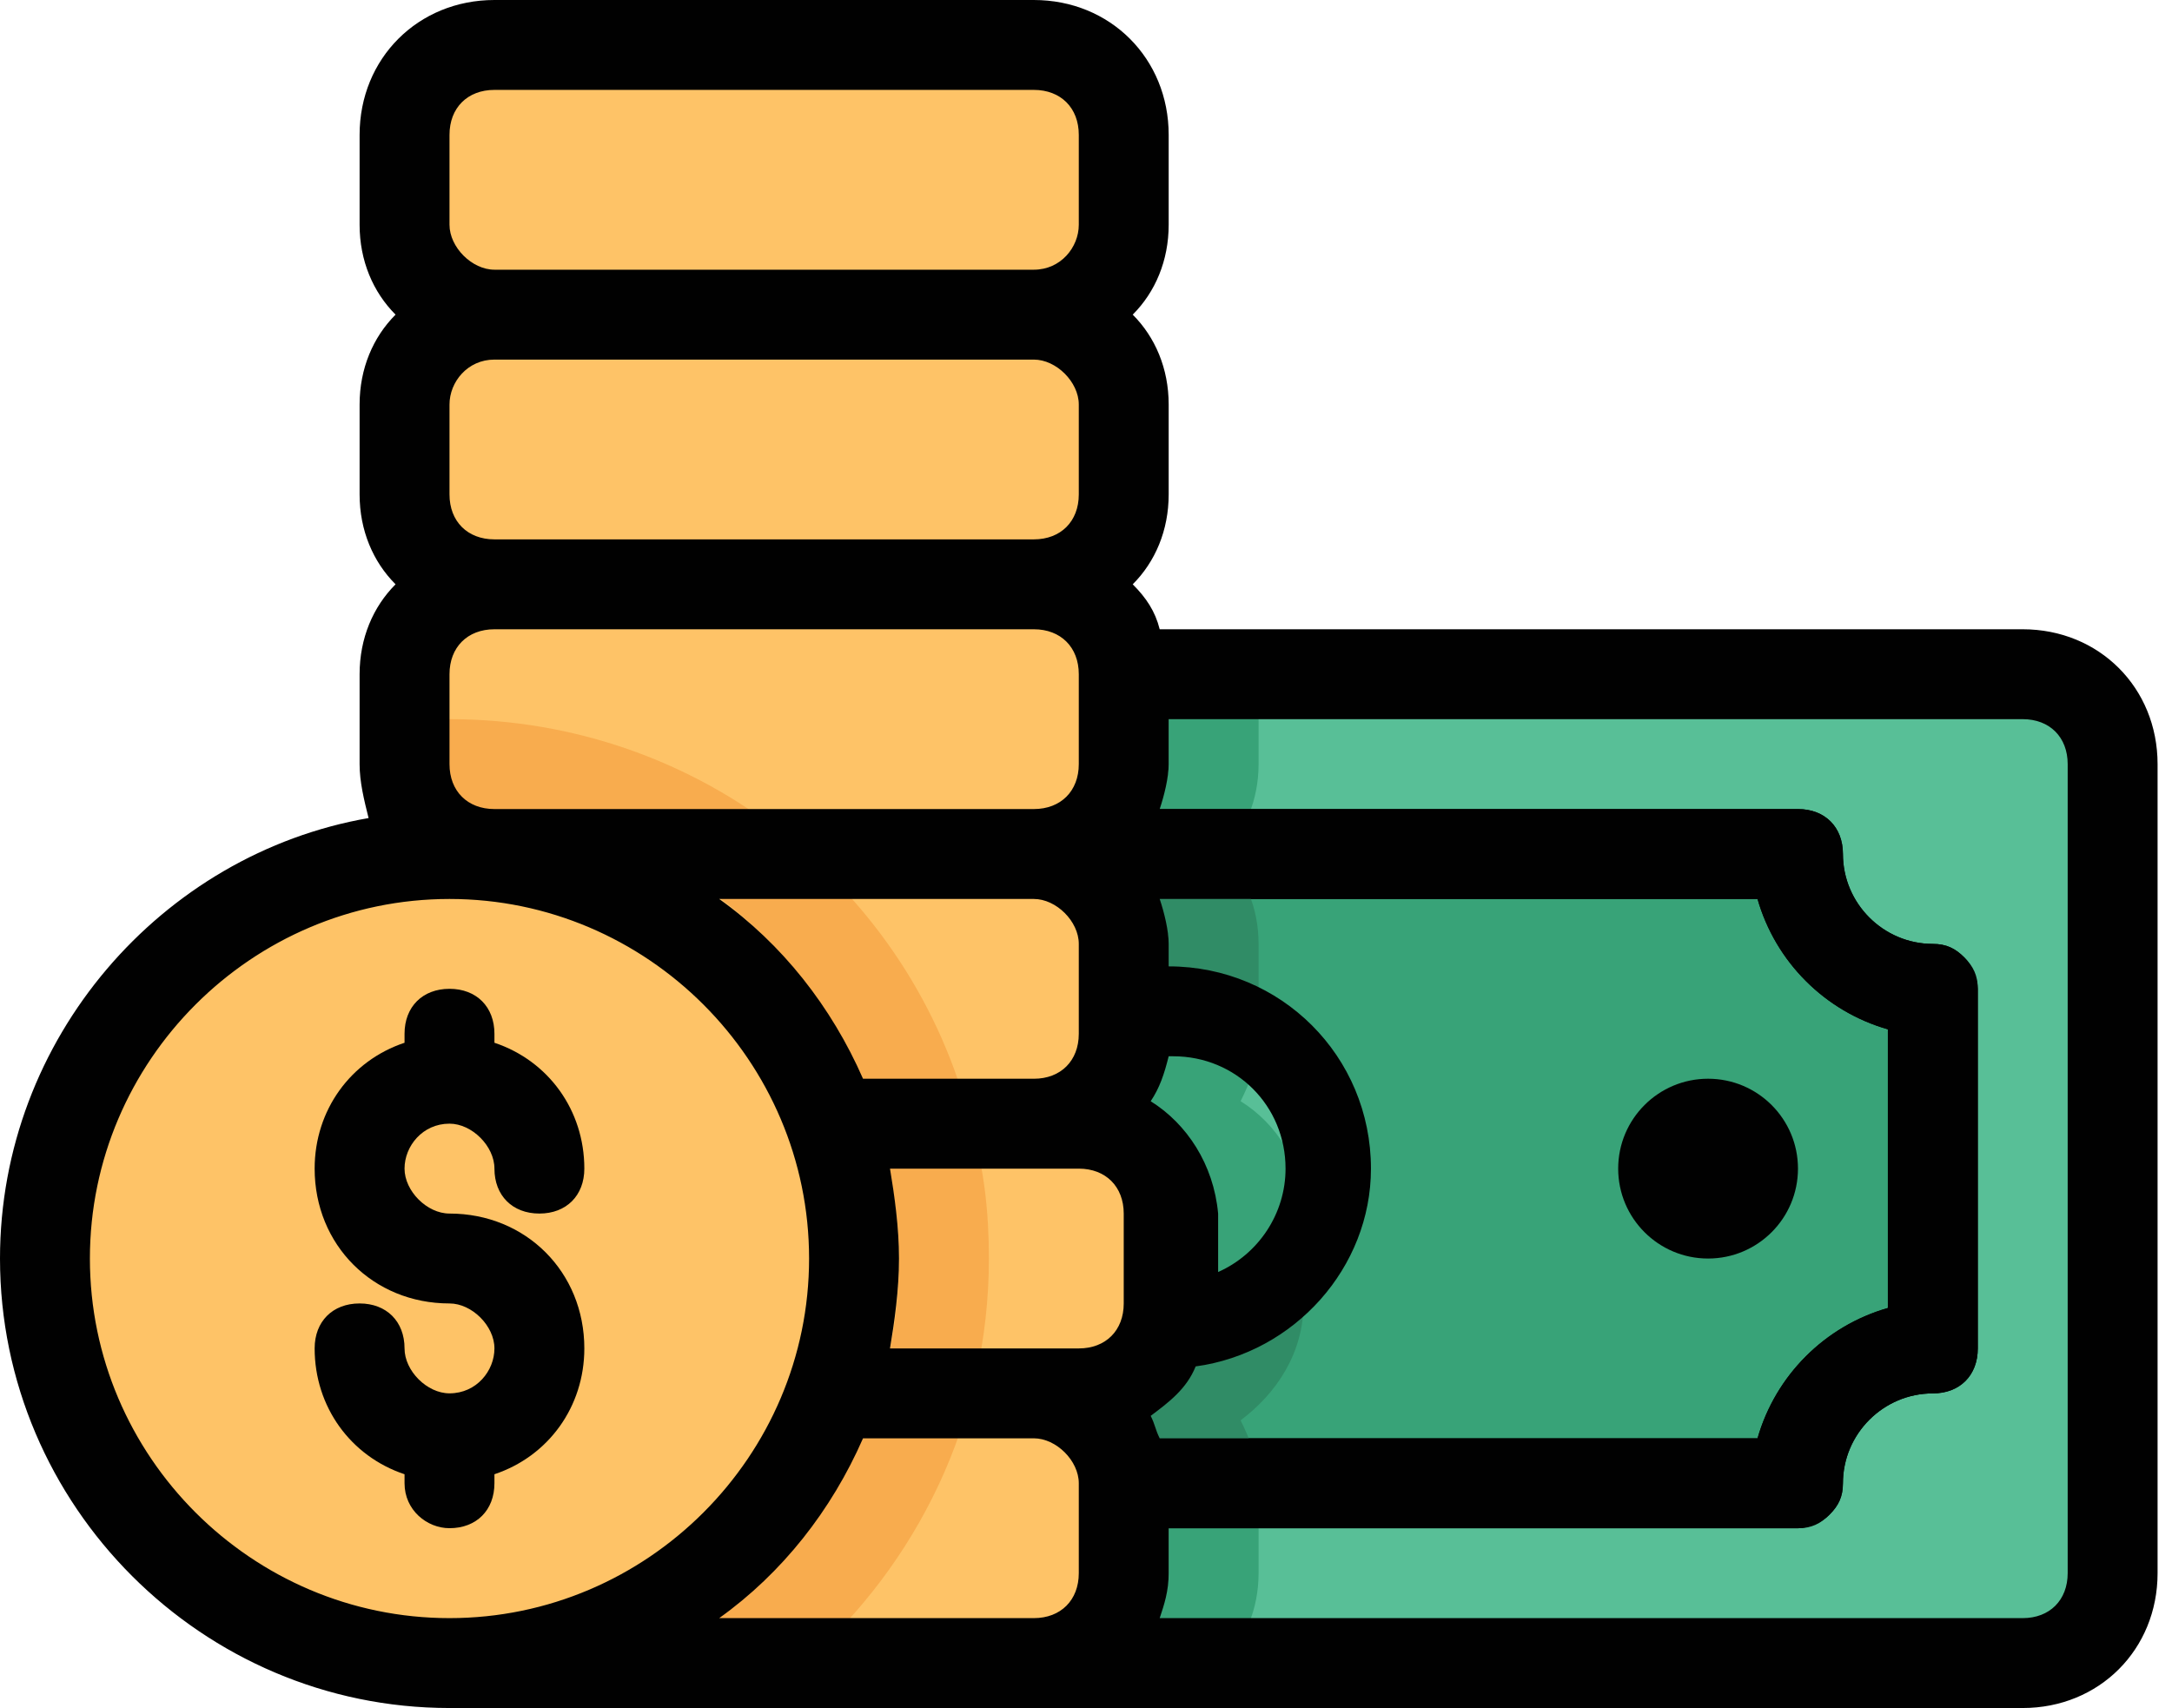 <svg width="103" height="81" viewBox="0 0 103 81" fill="none" xmlns="http://www.w3.org/2000/svg">
<path d="M53.289 31.974H95.921C98.266 31.974 100.184 33.892 100.184 36.237V74.606C100.184 76.95 98.266 78.869 95.921 78.869H21.316" fill="#58BF97"/>
<path d="M53.289 70.342H85.263C85.263 66.718 88.034 63.947 91.658 63.947V46.895C88.034 46.895 85.263 44.124 85.263 40.5H25.579" fill="#38A378"/>
<path d="M59.684 31.974H55.421V36.237C55.421 37.516 54.569 38.369 53.289 38.369H49.026L46.042 42.632H53.289C54.569 42.632 55.421 43.485 55.421 44.764V49.027C55.421 50.306 54.569 51.158 53.289 51.158H42.632C41.353 51.158 40.5 52.011 40.5 53.29C40.5 54.569 41.353 55.422 42.632 55.422H55.421C56.7 55.422 57.553 56.274 57.553 57.553V61.816C57.553 63.095 56.7 63.948 55.421 63.948H44.763C43.484 63.948 42.632 64.8 42.632 66.079C42.632 67.358 43.484 68.211 44.763 68.211H53.289C54.355 68.211 55.421 69.064 55.421 70.343V74.606C55.421 75.885 54.569 76.737 53.289 76.737H27.711C26.432 76.737 25.579 77.59 25.579 78.869H57.979C59.045 77.803 59.684 76.311 59.684 74.606V70.343C59.684 69.277 59.258 68.211 58.832 67.145C60.537 66.079 61.816 64.161 61.816 61.816V57.553C61.816 55.208 60.537 53.29 58.832 52.224C59.258 51.158 59.684 50.093 59.684 49.027V44.764C59.684 43.058 59.045 41.566 57.979 40.5C59.045 39.435 59.684 37.943 59.684 36.237V31.974Z" fill="#38A378"/>
<path d="M85.263 72.475H53.29C52.011 72.475 51.158 71.622 51.158 70.343C51.158 69.064 52.011 68.212 53.29 68.212H83.345C84.198 65.228 86.542 62.883 89.526 62.03V48.814C86.542 47.962 84.198 45.617 83.345 42.633H25.579C24.3 42.633 23.448 41.78 23.448 40.501C23.448 39.222 24.3 38.37 25.579 38.37H85.263C86.542 38.37 87.395 39.222 87.395 40.501C87.395 42.846 89.313 44.764 91.658 44.764C92.298 44.764 92.724 44.977 93.15 45.404C93.576 45.83 93.79 46.47 93.79 46.896V63.949C93.79 65.228 92.937 66.08 91.658 66.08C89.313 66.08 87.395 67.999 87.395 70.343C87.395 70.983 87.182 71.409 86.755 71.835C86.329 72.262 85.69 72.475 85.263 72.475Z" fill="#010101"/>
<path d="M46.042 42.632H53.289C54.568 42.632 55.421 43.484 55.421 44.763V49.026C55.421 50.305 54.568 51.158 53.289 51.158H42.632C41.353 51.158 40.5 52.011 40.5 53.289C40.5 54.568 41.353 55.421 42.632 55.421H55.421C56.7 55.421 57.553 56.274 57.553 57.553V61.816C57.553 63.095 56.7 63.947 55.421 63.947H47.321L51.371 68.21H53.289C54.355 68.21 55.421 69.063 55.421 70.342H59.684C59.684 69.276 59.258 68.21 58.831 67.358C60.537 66.079 61.816 64.16 61.816 61.816V57.553C61.816 55.208 60.537 53.289 58.831 52.224C59.258 51.158 59.684 50.092 59.684 49.026V44.763C59.684 43.058 59.045 41.566 57.979 40.5H47.321L46.042 42.632Z" fill="#308C66"/>
<path d="M55.421 47.961C59.471 47.961 62.881 51.372 62.881 55.422C62.881 59.472 59.471 62.883 55.421 62.883" fill="#58BF97"/>
<path d="M61.816 59.257V57.551C61.816 55.207 60.537 53.288 58.832 52.222C59.258 51.37 59.684 50.304 59.684 49.451C58.405 48.599 56.913 48.172 55.421 48.172V49.025C55.421 50.304 54.569 51.157 53.29 51.157H52.437L51.158 52.009L55.421 55.42C56.7 55.42 57.553 56.272 57.553 57.551V61.815C57.553 62.028 57.553 62.241 57.34 62.667C59.258 62.028 60.75 60.749 61.816 59.257Z" fill="#38A378"/>
<path d="M51.158 53.288H40.5V66.078L23.447 78.867H49.026C51.371 78.867 53.289 76.949 53.289 74.604V70.341C53.289 67.996 51.371 66.078 49.026 66.078H51.158C53.503 66.078 55.421 64.159 55.421 61.815V57.551C55.421 55.207 53.503 53.288 51.158 53.288ZM27.711 40.499L40.5 53.288H49.026C51.371 53.288 53.289 51.37 53.289 49.025V44.762C53.289 42.417 51.371 40.499 49.026 40.499C51.371 40.499 53.289 38.58 53.289 36.236V31.973C53.289 29.628 51.371 27.709 49.026 27.709C51.371 27.709 53.289 25.791 53.289 23.446V19.183C53.289 16.838 51.371 14.92 49.026 14.92C51.371 14.92 53.289 13.001 53.289 10.657V6.394C53.289 4.049 51.371 2.13 49.026 2.13H23.447C21.103 2.13 19.184 4.049 19.184 6.394V10.657C19.184 13.001 21.103 14.92 23.447 14.92C21.103 14.92 19.184 16.838 19.184 19.183V23.446C19.184 25.791 21.103 27.709 23.447 27.709C21.103 27.709 19.184 29.628 19.184 31.973V36.236C19.184 38.58 21.103 40.499 23.447 40.499H27.711Z" fill="#FEC367"/>
<path d="M42.632 59.683C42.632 68.21 37.729 75.457 30.482 78.868H38.155C43.484 74.178 46.895 67.357 46.895 59.683C46.895 57.552 46.682 55.42 46.042 53.289H41.566C42.205 55.207 42.632 57.552 42.632 59.683ZM21.316 34.105C20.676 34.105 19.824 34.105 19.184 34.318V36.236C19.184 37.089 19.397 37.728 19.824 38.368H21.316C30.908 38.368 39.008 44.549 41.566 53.289H46.042C43.271 42.205 33.253 34.105 21.316 34.105Z" fill="#F8AC4E"/>
<path d="M21.316 78.868C31.911 78.868 40.5 70.279 40.5 59.684C40.5 49.089 31.911 40.5 21.316 40.5C10.72 40.5 2.131 49.089 2.131 59.684C2.131 70.279 10.72 78.868 21.316 78.868Z" fill="#FEC367"/>
<path d="M21.316 72.472C22.595 72.472 23.447 71.619 23.447 70.34V69.914C26.005 69.061 27.71 66.717 27.71 63.946C27.71 60.322 24.939 57.551 21.316 57.551C20.25 57.551 19.184 56.485 19.184 55.419C19.184 54.354 20.037 53.288 21.316 53.288C22.381 53.288 23.447 54.354 23.447 55.419C23.447 56.698 24.3 57.551 25.579 57.551C26.858 57.551 27.71 56.698 27.71 55.419C27.71 52.648 26.005 50.304 23.447 49.451V49.025C23.447 47.746 22.595 46.893 21.316 46.893C20.037 46.893 19.184 47.746 19.184 49.025V49.451C16.626 50.304 14.921 52.648 14.921 55.419C14.921 59.043 17.692 61.814 21.316 61.814C22.381 61.814 23.447 62.88 23.447 63.946C23.447 65.011 22.595 66.077 21.316 66.077C20.25 66.077 19.184 65.011 19.184 63.946C19.184 62.667 18.331 61.814 17.052 61.814C15.774 61.814 14.921 62.667 14.921 63.946C14.921 66.717 16.626 69.061 19.184 69.914V70.34C19.184 71.619 20.25 72.472 21.316 72.472Z" fill="#010101"/>
<path d="M81 59.684C83.355 59.684 85.263 57.775 85.263 55.42C85.263 53.066 83.355 51.157 81 51.157C78.646 51.157 76.737 53.066 76.737 55.42C76.737 57.775 78.646 59.684 81 59.684Z" fill="#010101"/>
<path d="M95.921 29.842H54.995C54.782 28.989 54.355 28.35 53.716 27.71C54.782 26.645 55.421 25.153 55.421 23.447V19.184C55.421 17.479 54.782 15.987 53.716 14.921C54.782 13.855 55.421 12.363 55.421 10.658V6.395C55.421 2.771 52.65 0 49.026 0H23.447C19.824 0 17.053 2.771 17.053 6.395V10.658C17.053 12.363 17.692 13.855 18.758 14.921C17.692 15.987 17.053 17.479 17.053 19.184V23.447C17.053 25.153 17.692 26.645 18.758 27.71C17.692 28.776 17.053 30.268 17.053 31.974V36.237C17.053 37.09 17.266 37.942 17.479 38.795C7.674 40.5 0 49.239 0 59.684C0 71.408 9.592 81 21.316 81H95.921C99.545 81 102.316 78.229 102.316 74.605V36.237C102.316 32.613 99.545 29.842 95.921 29.842ZM21.316 6.395C21.316 5.116 22.168 4.263 23.447 4.263H49.026C50.305 4.263 51.158 5.116 51.158 6.395V10.658C51.158 11.724 50.305 12.79 49.026 12.79H23.447C22.382 12.79 21.316 11.724 21.316 10.658V6.395ZM21.316 19.184C21.316 18.118 22.168 17.053 23.447 17.053H49.026C50.092 17.053 51.158 18.118 51.158 19.184V23.447C51.158 24.726 50.305 25.579 49.026 25.579H23.447C22.168 25.579 21.316 24.726 21.316 23.447V19.184ZM21.316 31.974C21.316 30.695 22.168 29.842 23.447 29.842H49.026C50.305 29.842 51.158 30.695 51.158 31.974V36.237C51.158 37.516 50.305 38.368 49.026 38.368H23.447C22.168 38.368 21.316 37.516 21.316 36.237V31.974ZM34.105 42.632H49.026C50.092 42.632 51.158 43.697 51.158 44.763V49.026C51.158 50.305 50.305 51.158 49.026 51.158H40.926C39.434 47.747 37.09 44.763 34.105 42.632ZM4.263 59.684C4.263 50.305 11.937 42.632 21.316 42.632C30.695 42.632 38.368 50.305 38.368 59.684C38.368 69.063 30.695 76.737 21.316 76.737C11.937 76.737 4.263 69.063 4.263 59.684ZM51.158 74.605C51.158 75.884 50.305 76.737 49.026 76.737H34.105C37.09 74.605 39.434 71.621 40.926 68.21H49.026C50.092 68.21 51.158 69.276 51.158 70.342V74.605ZM53.289 61.816C53.289 63.095 52.437 63.947 51.158 63.947H42.205C42.418 62.668 42.632 61.176 42.632 59.684C42.632 58.192 42.418 56.7 42.205 55.421H51.158C52.437 55.421 53.289 56.274 53.289 57.553V61.816ZM54.568 52.224C54.995 51.584 55.208 50.945 55.421 50.092H55.634C58.618 50.092 60.963 52.437 60.963 55.421C60.963 57.553 59.684 59.471 57.766 60.324V57.553C57.553 55.208 56.274 53.289 54.568 52.224ZM54.568 67.145C55.421 66.505 56.274 65.866 56.7 64.8C61.389 64.16 65.013 60.111 65.013 55.421C65.013 50.092 60.75 45.829 55.421 45.829V44.763C55.421 44.124 55.208 43.271 54.995 42.632H83.345C84.197 45.616 86.542 47.961 89.526 48.813V62.029C86.542 62.882 84.197 65.226 83.345 68.21H54.995C54.782 67.784 54.782 67.571 54.568 67.145ZM98.053 74.605C98.053 75.884 97.2 76.737 95.921 76.737H54.995C55.208 76.097 55.421 75.458 55.421 74.605V72.474H85.263C85.903 72.474 86.329 72.26 86.755 71.834C87.182 71.408 87.395 70.982 87.395 70.342C87.395 67.997 89.313 66.079 91.658 66.079C92.937 66.079 93.79 65.226 93.79 63.947V46.895C93.79 46.255 93.576 45.829 93.15 45.403C92.724 44.976 92.297 44.763 91.658 44.763C89.313 44.763 87.395 42.845 87.395 40.5C87.395 39.221 86.542 38.368 85.263 38.368H54.995C55.208 37.729 55.421 36.876 55.421 36.237V34.105H95.921C97.2 34.105 98.053 34.958 98.053 36.237V74.605Z" fill="#010101"/>
</svg>
